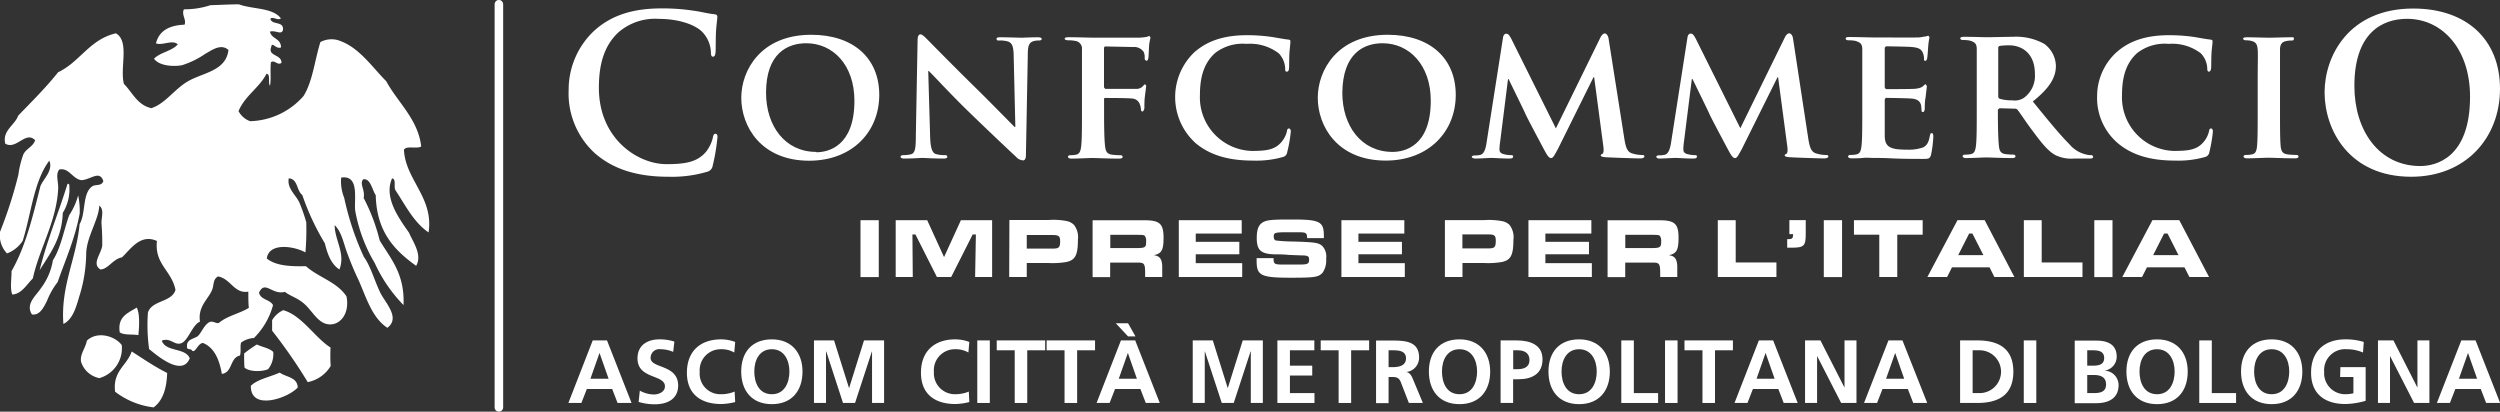 <svg xmlns="http://www.w3.org/2000/svg" xmlns:xlink="http://www.w3.org/1999/xlink" viewBox="0 0 357.29 58.83"><rect x="0" y="0" width="357.29" height="58.83" fill="#333333" stroke="none"/><defs><style>.cls-1{fill:none;}.cls-2{clip-path:url(#clip-path);}.cls-3{fill:#fff;}</style><clipPath id="clip-path" transform="translate(-14.11 -14.24)"><rect class="cls-1" width="385.51" height="87.31"></rect></clipPath></defs><title>logo bianco</title><g id="Livello_2" data-name="Livello 2"><g id="Livello_1-2" data-name="Livello 1"><g class="cls-2"><path class="cls-3" d="M24,40.59l-.23-.11c-1.29,4.17-2.9,8-4,12.38,1.48-2.36,3.19-4.54,3.31-8.19A6.45,6.45,0,0,0,24,40.59Z" transform="translate(-14.11 -14.24)"></path><path class="cls-3" d="M25.28,42.16A9.76,9.76,0,0,1,24,45c-.78,2.15-1.18,4.65-2.33,6.44a9,9,0,0,1-1.72,4c-.68,1.05-2.25,2.26-1.27,3.74,1.14.18,1.7-1.08,2.14-1.93a10.94,10.94,0,0,1,1.53-2.7c1.12-3.21,2.48-6.19,3.15-9.81A10.72,10.72,0,0,0,25.28,42.16Z" transform="translate(-14.11 -14.24)"></path><path class="cls-3" d="M74.31,35.17c-.47-3.92-3.36-6.29-5-9.32-1.82-1.81-3.76-4.67-6.41-5.69a3.39,3.39,0,0,0-3,.09c-.81,2.57-1.1,5.62-2.41,7.71a10.49,10.49,0,0,1-7.63,3.6,3,3,0,0,1-1.66-1.44c.91-2.19,2.94-3.3,4-5.34.64.06.16,1.32.5,1.71.18-1,0-2.27.13-3.35.49-.42,1,.54,1.51.07,0-1.24-2-.91-1.47-2.26.11-.85.7.4,1.4.06,0-1.31-1.37-1.18-1.58-2.25.84-.24,1.57.51,1.85-.19.21-1.4-1.61-.68-1.79-1.66.43-.35,1.07.34,1.5-.05-1.17-1.55-4-1.27-6-2-1.35,0-2.7.09-4.06.12a11.83,11.83,0,0,1-3.79.59c-.4.74.4,1.53.08,2.2-2.23.08-3.65.91-4.08,2.67,1,.34,2.31-.57,3.12.13-.84,1-2.53,1.13-3.4,2.07.79,1.05,2.81,1.14,4,.92a12.44,12.44,0,0,0,3.3-1.61c1-.57,2.28-1.52,3.34-.57-.34,3-3.63,3.24-5.76,4.46C39,27,37.8,29,35.75,29.7c-2-.43-2.7-2.23-3.93-3.47-.61-2.27.85-6.1-1.15-7.23-3.79.89-5.11,4.08-8.26,5.57-1.75,2.21-3.76,4.18-5.7,6.2-.49,1.38-2.29,2.11-1.85,4,1.6.94,2.91-1.89,4.27-.49-.27.9-1.23,1.16-1.67,2a13.27,13.27,0,0,0-.72,2.92,62,62,0,0,1-2.63,8.18,3.76,3.76,0,0,0,1,3.08,4.62,4.62,0,0,0,2.25-1.81c1.21-3.86,1.58-8.53,3.8-11.45.57,1.4-.79,2.52-1.27,3.63-1.09,4.32-2.13,8.69-4.13,12.15,0,1.18-.24,2.51.11,3.35,1.31-.05,2.07-1.46,2.93-2.29.92-4.27,3.47-8.29,3.63-13,0-.94-.39-1.92.15-2.57,1.4-.31,1.88,1.35,3.18,1.52,1.31-.07,2.6-1.49,3.12.14-.28.77-1.11.4-1.6.75-1.43,1-.88,3.85-1.79,5.38-.47,5-2.73,8.84-2.32,14.28,1.48-.73,1.88-2.7,2.4-4.35a21.19,21.19,0,0,0,.86-5.81c.12-2.42,1.78-4.72,1.87-6.76.72.57.31,1.59.31,2.53a32,32,0,0,1,.11,3.23c-.18,1.18-1.54,2.59-.25,3.37,1.12-.05,1.76-1.49,3.07-1.73,1.2-1.11,2.61-3.43,5-2.34-.37,3.34,2.11,4.22,2.65,7-.55,1.8-3.4,1.44-3.94,3.25a25.1,25.1,0,0,0,.17,5.2c1,.79,4.71,4.06,5.81,1.32-.64-1.58-3.44-.86-4-2.53,1.28-.48,1.8.74,2.79.37s1.6-2.66,2.67-3.08c-.32-2.15,1.11-3.13,1.7-4.46.34-.74.09-1.55.87-2,1.8.28,2.32,2.52,4.34,2.17,0,.78,0,1.55.07,2.32-1.28.8-3.07,1.14-4.21,2.1-.37.28-.75-.26-1.38-.09-.82.44-1.08,1.39-1.67,2-.58.46-1.68.43-1.57,1.55-.07.5.61.22.71.54.49.44.8-1.06,1.58-1.08,1.64.68,2.32,2.39,2.69,4.42,1.56-.23,1.12-2.31,2.58-2.63.19-.48,0-1.39.17-1.85a3.41,3.41,0,0,1,1.83-.65,10.44,10.44,0,0,0,2.73-4.7c-.44-.84-1.77-.73-2-1.79.86-1.84,1.85.39,3.7-.11.76.62,1.81.84,2.82,1.76,1.21,1.1,2,2.92,3.68,2.89,1.43,0,2.78-1.56,2.3-4-1.35-2.07-4-2.71-5.8-4.32-2.27.06-4.36-.07-5.59-1.1.32-2.38,4.06-1.72,5.52-.86A37.84,37.84,0,0,0,57.88,46a24.82,24.82,0,0,0-1-2.85c-.54-1.11-1.77-2-1.5-3.42,1.32.07,1.1,1.77,1.93,2.37A35.4,35.4,0,0,0,60.53,49c.39,1.58.91,3,2.09,3.75.9-2.32-.68-4.16-.68-6.34,1,1,1.25,2.53,1.75,3.88s1,2.6,1.62,3.88c1.15,2.56,1.93,5.45,4.16,6.92,1.9-1.42-.28-3.55-1-5-.86-1.77-1.37-3.77-2.35-5.12a39.84,39.84,0,0,1-2.82-8.47,6.15,6.15,0,0,1-.43-2.88c2.64-.4,1.83,3.06,2,4.69a22.2,22.2,0,0,0,2.8,7.53,21.12,21.12,0,0,0,4.11,6c.19-4.5-1.85-6.62-3.41-9.25a26.84,26.84,0,0,0-2.29-6.06c.25-1.1-.63-2-.07-2.66,1.06-.19,1.27,1.5,1.8,2.26.12,5.3,2.74,7.92,5.77,10.1.94-1.57-.5-3.49-1-4.71-1.34-1.93-3.68-5-2.44-7.78.66.06.18,1.3.51,1.72,1.42,2.15,2.59,4.55,4.71,6,.75-5-3.29-7.48-3.52-11.79C72.09,35,73.74,35.57,74.31,35.17Z" transform="translate(-14.11 -14.24)"></path><path class="cls-3" d="M33.65,58.2c-1.25.77-2.78,1.28-2.43,3.54.6.43,1.8.24,2.67.39C34,61.09,34.13,59,33.65,58.2Z" transform="translate(-14.11 -14.24)"></path><path class="cls-3" d="M61.35,63.91c-2.22-1.4-4.11-4.61-6.76-5.34A3.56,3.56,0,0,0,53,60c0,.49,0,1,0,1.5a74.23,74.23,0,0,1,5.09,7.35,4.91,4.91,0,0,0,3.28-2.31A22.34,22.34,0,0,1,61.35,63.91Z" transform="translate(-14.11 -14.24)"></path><path class="cls-3" d="M26.52,62.93c-.19,1.09-1,1.9-.83,3a3.44,3.44,0,0,0,2.62,2.35,4.44,4.44,0,0,0,3.2-4.73C30.51,62.24,28,61.51,26.52,62.93Z" transform="translate(-14.11 -14.24)"></path><path class="cls-3" d="M52.43,67a3.42,3.42,0,0,0,.73-2.46c-.58-.57-1.58-.69-2.34-1.07A17.51,17.51,0,0,0,49,64.76c0,.66,0,1.31.05,2C49.67,67.37,51.48,67.41,52.43,67Z" transform="translate(-14.11 -14.24)"></path><path class="cls-3" d="M30.56,70.22a11.14,11.14,0,0,0,5.51,2.24c1.34-1,1.86-2.73,1.93-4.92-1.81-.9-3.39-2-5.07-3.07C32.26,66.5,30.2,67.22,30.56,70.22Z" transform="translate(-14.11 -14.24)"></path><path class="cls-3" d="M54.07,67.49c-1.36.64-3.09.91-4.11,1.87-.09,3.69,5.37,1.77,6.71.25C56.57,68.09,55,68.16,54.07,67.49Z" transform="translate(-14.11 -14.24)"></path><path class="cls-3" d="M85.41,14.24a.58.58,0,0,0-.43.18.62.62,0,0,0-.18.43V72.46a.61.61,0,0,0,1.22,0V14.85a.62.62,0,0,0-.18-.43A.58.58,0,0,0,85.41,14.24Z" transform="translate(-14.11 -14.24)"></path><path class="cls-3" d="M99.14,36.15c2.79,2.43,6.32,3.35,10.52,3.35a17.69,17.69,0,0,0,5.51-.71,1.05,1.05,0,0,0,.8-.89,28.83,28.83,0,0,0,.68-4.07c0-.25-.06-.47-.28-.47s-.31.13-.4.62a5.07,5.07,0,0,1-1,2c-1.23,1.41-2.88,1.72-5.61,1.72-4.11,0-9.66-3.62-9.66-10.91,0-3,.58-5.89,2.82-7.95a8,8,0,0,1,5.77-1.9c2.82,0,5.21.83,6.22,1.9a4.42,4.42,0,0,1,1.2,2.83c0,.42.06.67.3.67s.34-.25.37-.71,0-2.29.09-3.31.16-1.44.16-1.68-.13-.34-.46-.37c-.93-.09-1.9-.37-3.07-.52a29.42,29.42,0,0,0-4.45-.31c-4.56,0-7.48,1.23-9.68,3.25a11.52,11.52,0,0,0-3.59,8.4A11.55,11.55,0,0,0,99.14,36.15Z" transform="translate(-14.11 -14.24)"></path><path class="cls-3" d="M139.77,27.8c0-5.27-3.72-8.59-9.72-8.59-7.21,0-10,5.08-10,9,0,4.08,2.81,9,9.72,9C135.94,37.19,139.77,33.06,139.77,27.8Zm-9,8.15c-4.48,0-7.18-3.73-7.18-8.45,0-5.67,3.1-7.08,5.75-7.08,3.84,0,6.88,3.14,6.88,8.21C136.23,35.17,132.45,36,130.78,36Z" transform="translate(-14.11 -14.24)"></path><path class="cls-3" d="M143.31,36.9c1.21,0,2.35-.09,2.56-.09.44,0,1.54.09,3.08.09.33,0,.54-.06.54-.25s-.13-.24-.4-.24a4.25,4.25,0,0,1-1.25-.16c-.45-.17-.75-.71-.8-2.49l-.27-9.37h.08c.46.41,3,3.19,5.56,5.68s5.46,5.23,6.94,6.61a1.4,1.4,0,0,0,1,.48c.19,0,.38-.21.38-.73L161,22c0-1.3.22-1.7.86-1.89a2.46,2.46,0,0,1,.73-.08c.27,0,.4-.11.4-.24s-.21-.22-.53-.22c-1.17,0-2.06.06-2.32.06-.52,0-1.79-.06-3-.06-.35,0-.6,0-.6.22s.09.24.38.24a3.91,3.91,0,0,1,1.25.14c.56.22.78.62.81,2l.24,10.21h-.11c-.35-.33-3.51-3.57-5.13-5.16-3.45-3.37-7-7-7.32-7.32s-.73-.75-1-.75-.41.32-.41.78L145,33.52c0,2-.11,2.62-.73,2.78a5,5,0,0,1-1.08.11c-.22,0-.38.11-.38.24S143,36.9,143.31,36.9Z" transform="translate(-14.11 -14.24)"></path><path class="cls-3" d="M166.8,20a4.55,4.55,0,0,1,.94.08,1.11,1.11,0,0,1,1,1.24c0,.73,0,1.38,0,4.87v4.05c0,2.21,0,3.91-.11,4.88-.08.68-.22,1.11-.7,1.22a3.79,3.79,0,0,1-.84.08c-.27,0-.35.13-.35.24s.16.25.49.25c.89,0,2.4-.09,3-.09s2.29.09,3.81.09c.35,0,.51-.09.51-.25s-.11-.24-.41-.24a9.17,9.17,0,0,1-1.16-.08c-.7-.11-.86-.54-.94-1.22-.11-1-.14-2.59-.14-4.8v-1.9c0-.16.06-.18.17-.18.4,0,3.21,0,3.8.08a1.22,1.22,0,0,1,1.14.83,2.44,2.44,0,0,1,.16.71c0,.16.08.32.21.32s.28-.32.28-.51,0-1.22.08-1.68c.08-.73.18-1.34.18-1.48l-.13-.22c-.13,0-.19.11-.33.25a1.23,1.23,0,0,1-1,.4c-.35,0-.68,0-1.08,0l-3.32,0-.17-.22V21.21c0-.27.08-.33.22-.33l3.94.08a1.64,1.64,0,0,1,1.51.7,1.77,1.77,0,0,1,.14.87c0,.27.13.38.3.38s.21-.27.24-.46.08-1.62.11-1.86c.08-.6.18-.87.18-1l-.16-.22-.37.14a8,8,0,0,1-1,.11c-.57,0-5.84,0-6.76,0-.67,0-2.18-.06-3.4-.06-.38,0-.57.06-.57.22S166.58,20,166.8,20Z" transform="translate(-14.11 -14.24)"></path><path class="cls-3" d="M185,34.71c2.16,1.81,4.92,2.48,8.16,2.48a13.88,13.88,0,0,0,4.29-.51.8.8,0,0,0,.62-.68,19.54,19.54,0,0,0,.52-3c0-.19-.11-.4-.27-.4s-.25.1-.3.46a3.75,3.75,0,0,1-.81,1.53c-.95,1.06-2.11,1.22-4.21,1.22a7.65,7.65,0,0,1-7.4-8c0-2.24.43-4.45,2.18-6a6.43,6.43,0,0,1,4.49-1.3,6.75,6.75,0,0,1,4.59,1.35,3.3,3.3,0,0,1,.92,2.13c0,.3,0,.49.24.49s.3-.24.32-.57,0-1.72.08-2.48.11-1.08.11-1.27-.08-.24-.35-.27c-.7-.08-1.48-.24-2.38-.38a25.05,25.05,0,0,0-3.45-.24c-3.54,0-5.81.92-7.54,2.43A8.86,8.86,0,0,0,185,34.71Z" transform="translate(-14.11 -14.24)"></path><path class="cls-3" d="M212.16,37.19c6.13,0,10-4.13,10-9.39s-3.72-8.59-9.72-8.59c-7.21,0-10,5.08-10,9C202.44,32.28,205.25,37.19,212.16,37.19Zm-.46-16.77c3.84,0,6.89,3.14,6.89,8.21,0,6.54-3.78,7.32-5.46,7.32-4.48,0-7.18-3.73-7.18-8.45C206,21.83,209.06,20.42,211.7,20.42Z" transform="translate(-14.11 -14.24)"></path><path class="cls-3" d="M224.93,36.9c.76,0,1.89-.09,2.35-.09s1.52.09,2.51.09c.35,0,.57-.06.57-.28s-.16-.21-.38-.21a4.25,4.25,0,0,1-.84-.11c-.4-.08-.73-.24-.73-.67a6.87,6.87,0,0,1,.09-1.09l1.13-9h.08c.78,1.6,2.19,4.48,2.38,4.91.27.65,2.16,4.16,2.72,5.22.38.7.66,1.16.95,1.16s.41-.22,1-1.3l5.09-10.26h.09l1.32,9.93c.08.66,0,.92-.11,1s-.27.13-.27.24.14.24.7.27c.95.06,4.33.17,4.92.17.35,0,.62-.09.62-.28s-.16-.21-.38-.21a4.76,4.76,0,0,1-1.35-.22c-.73-.21-.94-.84-1.16-2.26L244,19.75c-.08-.49-.35-.73-.54-.73s-.43.19-.62.57l-6.37,13-6.37-12.8c-.33-.62-.49-.73-.73-.73s-.41.22-.46.59l-2.35,15c-.11.75-.32,1.67-1,1.75a3.89,3.89,0,0,1-.73.06c-.24,0-.38.11-.38.21S224.69,36.9,224.93,36.9Z" transform="translate(-14.11 -14.24)"></path><path class="cls-3" d="M251.2,36.9c.76,0,1.89-.09,2.35-.09s1.51.09,2.51.09c.36,0,.57-.06.57-.28s-.16-.21-.37-.21a4.33,4.33,0,0,1-.85-.11c-.4-.08-.72-.24-.72-.67a6.83,6.83,0,0,1,.08-1.09l1.13-9H256c.78,1.6,2.19,4.48,2.38,4.91.27.65,2.16,4.16,2.72,5.22.38.7.66,1.16.95,1.16s.41-.22,1-1.3l5.1-10.26h.08l1.32,9.93c.08.66,0,.92-.11,1s-.27.13-.27.24.14.24.71.27c.94.06,4.32.17,4.91.17.35,0,.62-.09.62-.28s-.16-.21-.37-.21a4.77,4.77,0,0,1-1.36-.22c-.72-.21-.94-.84-1.16-2.26l-2.16-14.18c-.07-.49-.35-.73-.54-.73s-.43.19-.62.57l-6.37,13-6.37-12.8c-.33-.62-.49-.73-.73-.73s-.41.22-.46.59l-2.34,15c-.12.75-.33,1.67-1,1.75a3.89,3.89,0,0,1-.73.06c-.25,0-.38.11-.38.21S251,36.9,251.2,36.9Z" transform="translate(-14.11 -14.24)"></path><path class="cls-3" d="M278.31,20a4.73,4.73,0,0,1,.95.08c.75.22,1,.46,1,1.24s0,1.38,0,4.87v4c0,2.11,0,3.92-.11,4.89-.08.68-.21,1.11-.7,1.22a3.79,3.79,0,0,1-.84.08c-.3,0-.38.13-.38.24s.16.25.46.25c.49,0,1.08,0,1.65-.06s1.08,0,1.35,0c.7,0,1.59,0,2.75.06s2.6.08,4.38.08c.89,0,1.1,0,1.27-.6a16.05,16.05,0,0,0,.32-2.53c0-.25,0-.55-.21-.55s-.22.12-.28.36c-.16.94-.43,1.43-1,1.69a6.2,6.2,0,0,1-2.24.31c-2.43,0-3.16-.36-3.21-1.92,0-.68,0-2.62,0-3.4V28.47l.13-.24c.6,0,3.29.05,3.73.1.88.08,1.19.44,1.32.9a6.58,6.58,0,0,1,.08.84c0,.1.06.18.22.18s.24-.32.24-.51,0-1.08.11-1.54c.14-1.16.19-1.54.19-1.67l-.19-.25c-.11,0-.19.14-.38.3s-.56.3-1.13.35-3.62.05-4.16.05l-.16-.24V21.07l.16-.21c.48,0,3.32.05,3.73.1,1.18.11,1.37.44,1.56.84a2.23,2.23,0,0,1,.16.84c0,.19,0,.29.19.29s.24-.27.27-.37c.05-.27.11-1.27.13-1.52a10,10,0,0,1,.2-1.48l-.17-.22-.37.11c-.2,0-.57.11-1,.14s-5.73,0-6.49,0-2.18-.06-3.43-.06c-.35,0-.53.06-.53.22S278.07,20,278.31,20Z" transform="translate(-14.11 -14.24)"></path><path class="cls-3" d="M299.88,29.71l2.14.06a.53.53,0,0,1,.43.16c.29.35,1.29,1.89,2.24,3.13,1.32,1.78,2.21,2.86,3.24,3.38a5.19,5.19,0,0,0,2.59.46h2.27c.3,0,.46-.06.46-.25a.27.27,0,0,0-.3-.24,2,2,0,0,1-.57-.06,4.4,4.4,0,0,1-2.53-1.51c-1.43-1.43-3.11-3.51-5.22-6.1,2.33-1.86,3.3-3.37,3.3-5.08a4,4,0,0,0-1.68-3.16,8.34,8.34,0,0,0-4.5-1c-.73,0-2.89.06-3.71.06-.48,0-2-.06-3.23-.06-.35,0-.54.06-.54.22s.16.24.4.24a4.73,4.73,0,0,1,.95.08c.75.22,1,.46,1,1.24s0,1.38,0,4.87v4c0,2.11,0,3.92-.11,4.89-.08.68-.22,1.11-.7,1.22a3.79,3.79,0,0,1-.84.08c-.29,0-.37.13-.37.24s.16.25.46.25c.94,0,2.45-.09,2.91-.09s2.32.09,3.7.09c.3,0,.49-.09.49-.25a.27.27,0,0,0-.3-.24,9.7,9.7,0,0,1-1.16-.08c-.73-.11-.84-.54-.92-1.22-.1-1-.14-2.75-.14-4.89V29.9Zm-.19-8.59a.29.29,0,0,1,.22-.32,9.07,9.07,0,0,1,1.4-.08c1.41,0,3.62.84,3.62,4.08a3.89,3.89,0,0,1-1.54,3.4,2.34,2.34,0,0,1-1.67.38,6.24,6.24,0,0,1-1.81-.22c-.16-.08-.22-.16-.22-.41Z" transform="translate(-14.11 -14.24)"></path><path class="cls-3" d="M316.79,34.71c2.16,1.81,4.91,2.48,8.15,2.48a14,14,0,0,0,4.3-.51.82.82,0,0,0,.62-.68,20.56,20.56,0,0,0,.51-3c0-.19-.11-.4-.27-.4s-.24.1-.3.46a3.63,3.63,0,0,1-.81,1.53c-.94,1.06-2.11,1.22-4.21,1.22a7.65,7.65,0,0,1-7.4-8c0-2.24.43-4.45,2.18-6a6.43,6.43,0,0,1,4.49-1.3,6.73,6.73,0,0,1,4.59,1.35,3.25,3.25,0,0,1,.92,2.13c0,.3.05.49.24.49s.3-.24.32-.57,0-1.72.08-2.48.12-1.08.12-1.27-.09-.24-.36-.27c-.7-.08-1.48-.24-2.37-.38a25.21,25.21,0,0,0-3.46-.24c-3.54,0-5.81.92-7.53,2.43a8.53,8.53,0,0,0-2.78,6.29A8.5,8.5,0,0,0,316.79,34.71Z" transform="translate(-14.11 -14.24)"></path><path class="cls-3" d="M335.09,20a3.1,3.1,0,0,1,.87.11c.51.16.75.43.81,1.21s0,1.38,0,4.87v4c0,2.22,0,4.05-.1,5-.08.67-.22,1-.71,1.11a3.66,3.66,0,0,1-.84.08c-.29,0-.37.13-.37.24s.16.25.46.25c.94,0,2.56-.09,3.1-.09s2.27.09,3.83.09c.27,0,.46-.09.46-.25s-.1-.24-.37-.24a9.62,9.62,0,0,1-1.22-.08c-.7-.11-.86-.46-.95-1.08-.1-1-.1-2.81-.1-5v-4c0-3.49,0-4.13,0-4.87s.25-1.13.89-1.24a3.68,3.68,0,0,1,.71-.08c.24,0,.38,0,.38-.27s-.2-.19-.5-.19c-.91,0-2.45.06-3,.06s-2.3-.06-3.19-.06c-.38,0-.56.06-.56.19S334.85,20,335.09,20Z" transform="translate(-14.11 -14.24)"></path><path class="cls-3" d="M358.71,39.5c7.78,0,12.69-5.55,12.69-12.57S366.65,15.46,359,15.46c-9.21,0-12.67,6.78-12.67,12C346.35,32.91,349.91,39.5,358.71,39.5Zm-.59-22.57c5,0,9,4.27,9,11.13,0,8.86-5,9.91-7.11,9.91-5.89,0-9.42-5.06-9.42-11.44C350.58,18.9,354.6,16.93,358.12,16.93Z" transform="translate(-14.11 -14.24)"></path><rect class="cls-3" x="122.98" y="31.47" width="2.61" height="8.13"></rect><polygon class="cls-3" points="134.92 36.74 132.51 31.47 128.01 31.47 128.01 39.59 130.45 39.59 130.4 33.51 130.83 33.51 133.9 39.59 135.94 39.59 139.01 33.51 139.47 33.51 139.36 39.59 141.79 39.59 141.79 31.47 137.33 31.47 134.92 36.74"></polygon><path class="cls-3" d="M158.34,53.83h2.51v-2H164a11.91,11.91,0,0,0,2.48-.14c1.3-.26,1.68-1,1.68-3.17a2.88,2.88,0,0,0-.56-2.14,2.07,2.07,0,0,0-1-.54,9.93,9.93,0,0,0-2.64-.16h-5.59Zm2.51-6h3.67c.91,0,1.1.16,1.1.89,0,.89-.17,1.05-1.1,1.05h-3.67Z" transform="translate(-14.11 -14.24)"></path><path class="cls-3" d="M180.4,48.23c0-2-.53-2.51-2.72-2.51l-1.42,0h-6v8.13h2.51V51.77h4c.91,0,1,.21,1,1.62v.44h2.44v-.75c0-.09,0-.29,0-.58v-.08c0-1.14-.35-1.62-1.22-1.71l-.21,0,.21,0C180.12,50.49,180.4,50,180.4,48.23Zm-3.61,1.46h-4V47.8h3.43c1.15,0,1.38,0,1.52.17a1.26,1.26,0,0,1,.17.78C177.92,49.55,177.79,49.67,176.79,49.69Z" transform="translate(-14.11 -14.24)"></path><polygon class="cls-3" points="177.53 37.61 170.89 37.61 170.89 36.34 177.12 36.34 177.12 34.56 170.89 34.56 170.89 33.38 177.46 33.38 177.46 31.47 168.47 31.47 168.47 39.59 177.53 39.59 177.53 37.61"></polygon><path class="cls-3" d="M193.72,48.24c0,1.76.57,2.29,2.56,2.35.58,0,1.24,0,2,.08l1.77.07c1,0,1.15.13,1.15.59,0,.62-.19.71-1.35.72l-1.26,0-1.05,0c-1.33,0-1.41-.07-1.42-.92h-2.42v.38c0,2.11.59,2.42,4.85,2.42,3.52,0,4-.08,4.6-.74a3.19,3.19,0,0,0,.49-2,2.2,2.2,0,0,0-.52-1.76c-.52-.5-1-.57-4-.67a24.09,24.09,0,0,1-2.48-.13c-.36,0-.49-.21-.49-.6,0-.55.17-.6,2.24-.6h1.24c1.16,0,1.27.09,1.29.84h2.39V47.9c0-2-.62-2.29-4.49-2.29-1.33,0-2.4,0-3.14.09C194.25,45.85,193.72,46.53,193.72,48.24Z" transform="translate(-14.11 -14.24)"></path><polygon class="cls-3" points="200.7 33.38 200.7 31.47 191.71 31.47 191.71 39.59 200.77 39.59 200.77 37.61 194.14 37.61 194.14 36.34 200.36 36.34 200.36 34.56 194.14 34.56 194.14 33.38 200.7 33.38"></polygon><path class="cls-3" d="M228.85,45.86a10,10,0,0,0-2.65-.16h-5.59v8.13h2.51v-2h3.12a11.85,11.85,0,0,0,2.48-.14c1.31-.26,1.68-1,1.68-3.17a2.84,2.84,0,0,0-.56-2.14A2,2,0,0,0,228.85,45.86Zm-2.06,3.88h-3.68v-2h3.68c.9,0,1.09.16,1.09.89C227.88,49.58,227.71,49.74,226.79,49.74Z" transform="translate(-14.11 -14.24)"></path><polygon class="cls-3" points="227.43 33.38 227.43 31.47 218.44 31.47 218.44 39.59 227.5 39.59 227.5 37.61 220.86 37.61 220.86 36.34 227.09 36.34 227.09 34.56 220.86 34.56 220.86 33.38 227.43 33.38"></polygon><path class="cls-3" d="M254,48.23c0-2-.53-2.51-2.72-2.51l-1.42,0h-6v8.13h2.52V51.77h4c.91,0,1,.21,1,1.62v.44h2.44v-.75c0-.09,0-.29,0-.58v-.08c0-1.14-.36-1.62-1.22-1.71l-.22,0,.22,0C253.71,50.49,254,50,254,48.23Zm-3.61,1.46h-4V47.8h3.43c1.14,0,1.38,0,1.53.17a1.33,1.33,0,0,1,.17.78C251.52,49.55,251.38,49.67,250.38,49.69Z" transform="translate(-14.11 -14.24)"></path><polygon class="cls-3" points="245.5 31.47 245.5 39.59 253.88 39.59 253.88 37.51 248.06 37.51 248.06 31.47 245.5 31.47"></polygon><path class="cls-3" d="M272.18,45.7h-2.34v2h.53v.13c0,.43-.16.59-.62.59h-.22v1.22h.58c1.83,0,2.07-.23,2.07-2Z" transform="translate(-14.11 -14.24)"></path><rect class="cls-3" x="260.65" y="31.47" width="2.61" height="8.13"></rect><polygon class="cls-3" points="271.15 39.59 271.15 33.54 274.78 33.54 274.78 31.47 264.96 31.47 264.96 33.54 268.58 33.54 268.58 39.59 271.15 39.59"></polygon><path class="cls-3" d="M293.87,45.7l-4.31,8.13h2.82l.7-1.38h5.37l.69,1.38H302l-4.25-8.13Zm.1,5,1.56-3.08H296l1.57,3.08Z" transform="translate(-14.11 -14.24)"></path><polygon class="cls-3" points="289.24 31.47 289.24 39.59 297.62 39.59 297.62 37.51 291.79 37.51 291.79 31.47 289.24 31.47"></polygon><rect class="cls-3" x="299.31" y="31.47" width="2.6" height="8.13"></rect><path class="cls-3" d="M325.56,45.7h-3.83l-4.31,8.13h2.82l.7-1.38h5.37l.7,1.38h2.81Zm-3.73,5,1.56-3.08h.5l1.56,3.08Z" transform="translate(-14.11 -14.24)"></path><path class="cls-3" d="M98.82,62.89l-3.48,8.94H97.2l.78-2h3.62l.77,2h2l-3.51-8.94Zm-.33,5.48,1.3-3.69h0l1.3,3.69Z" transform="translate(-14.11 -14.24)"></path><path class="cls-3" d="M107.09,65.39a1.24,1.24,0,0,1,1.41-1.24,4.67,4.67,0,0,1,1.82.38l.17-1.47a6.71,6.71,0,0,0-2.14-.32c-1.58,0-3.13.73-3.13,2.72,0,3,3.92,2.26,3.92,4,0,.81-.91,1.16-1.59,1.16a4.34,4.34,0,0,1-2-.55l-.17,1.61a7.85,7.85,0,0,0,2.3.34c1.8,0,3.35-.74,3.35-2.7C111,66.28,107.09,66.94,107.09,65.39Z" transform="translate(-14.11 -14.24)"></path><path class="cls-3" d="M117.11,70.58a2.94,2.94,0,0,1-3-3.19,3,3,0,0,1,3-3.24,3.63,3.63,0,0,1,1.94.47l.13-1.51a5.87,5.87,0,0,0-2-.37c-3,0-4.9,1.71-4.9,4.77s2,4.47,4.9,4.47a8.72,8.72,0,0,0,2-.28l-.08-1.5A4.91,4.91,0,0,1,117.11,70.58Z" transform="translate(-14.11 -14.24)"></path><path class="cls-3" d="M124.42,62.74c-2.85,0-4.38,1.85-4.38,4.59S121.55,72,124.42,72s4.38-1.94,4.38-4.65S127.22,62.74,124.42,62.74Zm0,7.84c-1.83,0-2.51-1.63-2.51-3.25s.73-3.18,2.51-3.18,2.51,1.61,2.51,3.18S126.25,70.58,124.42,70.58Z" transform="translate(-14.11 -14.24)"></path><polygon class="cls-3" points="121.36 55.43 121.33 55.43 119.2 48.65 116.33 48.65 116.33 57.59 118.05 57.59 118.05 50.24 118.08 50.22 120.48 57.59 122.2 57.59 124.61 50.22 124.63 50.22 124.63 57.59 126.35 57.59 126.35 48.65 123.48 48.65 121.36 55.43"></polygon><path class="cls-3" d="M150.58,70.58a3,3,0,0,1-3-3.19,3,3,0,0,1,3-3.24,3.62,3.62,0,0,1,1.93.47l.13-1.51a5.78,5.78,0,0,0-2-.37c-3,0-4.91,1.71-4.91,4.77s2,4.47,4.91,4.47a8.64,8.64,0,0,0,2-.28l-.07-1.5A5,5,0,0,1,150.58,70.58Z" transform="translate(-14.11 -14.24)"></path><rect class="cls-3" x="139.67" y="48.65" width="1.79" height="8.94"></rect><polygon class="cls-3" points="142.45 50.06 145.02 50.06 145.02 57.59 146.81 57.59 146.81 50.06 149.37 50.06 149.37 48.65 142.45 48.65 142.45 50.06"></polygon><polygon class="cls-3" points="149.58 50.06 152.14 50.06 152.14 57.59 153.94 57.59 153.94 50.06 156.5 50.06 156.5 48.65 149.58 48.65 149.58 50.06"></polygon><path class="cls-3" d="M174.31,62.89l-3.48,8.94h1.86l.78-2h3.62l.77,2h2l-3.51-8.94ZM174,68.37l1.3-3.69h0l1.29,3.69Z" transform="translate(-14.11 -14.24)"></path><polygon class="cls-3" points="162.28 48.08 161.22 46.2 159.46 46.2 161.22 48.08 162.28 48.08"></polygon><polygon class="cls-3" points="175.48 55.43 175.45 55.43 173.33 48.65 170.46 48.65 170.46 57.59 172.18 57.59 172.18 50.24 172.2 50.22 174.61 57.59 176.32 57.59 178.73 50.22 178.76 50.22 178.76 57.59 180.48 57.59 180.48 48.65 177.61 48.65 175.48 55.43"></polygon><polygon class="cls-3" points="184.35 53.67 187.54 53.67 187.54 52.26 184.35 52.26 184.35 50.06 187.84 50.06 187.84 48.65 182.56 48.65 182.56 57.59 187.86 57.59 187.86 56.18 184.35 56.18 184.35 53.67"></polygon><polygon class="cls-3" points="188.75 50.06 191.31 50.06 191.31 57.59 193.1 57.59 193.1 50.06 195.67 50.06 195.67 48.65 188.75 48.65 188.75 50.06"></polygon><path class="cls-3" d="M215.07,67.41v0a2.06,2.06,0,0,0,1.85-2.08c0-2.49-2.3-2.42-4.22-2.42h-1.93v8.94h1.79V68.12h.58c.75,0,1,.25,1.24.92l1.08,2.79h2L216,68.33C215.84,67.94,215.56,67.45,215.07,67.41Zm-1.92-.7h-.59V64.3h.59c.9,0,1.9.09,1.9,1.16S214,66.71,213.15,66.71Z" transform="translate(-14.11 -14.24)"></path><path class="cls-3" d="M222.7,62.74c-2.85,0-4.38,1.85-4.38,4.59S219.83,72,222.7,72s4.38-1.94,4.38-4.65S225.5,62.74,222.7,62.74Zm0,7.84c-1.84,0-2.51-1.63-2.51-3.25s.73-3.18,2.51-3.18,2.51,1.61,2.51,3.18S224.53,70.58,222.7,70.58Z" transform="translate(-14.11 -14.24)"></path><path class="cls-3" d="M230.84,62.89h-2.27v8.94h1.79V68.44h.76c1.92,0,3.44-.76,3.44-2.85S232.78,62.89,230.84,62.89ZM231,67h-.63V64.3H231c.92,0,1.7.36,1.7,1.39S231.89,67,231,67Z" transform="translate(-14.11 -14.24)"></path><path class="cls-3" d="M239.79,62.74c-2.84,0-4.38,1.85-4.38,4.59S236.92,72,239.79,72s4.39-1.94,4.39-4.65S242.6,62.74,239.79,62.74Zm0,7.84c-1.83,0-2.51-1.63-2.51-3.25s.73-3.18,2.51-3.18,2.52,1.61,2.52,3.18S241.63,70.58,239.79,70.58Z" transform="translate(-14.11 -14.24)"></path><polygon class="cls-3" points="233.5 48.65 231.71 48.65 231.71 57.59 236.97 57.59 236.97 56.18 233.5 56.18 233.5 48.65"></polygon><rect class="cls-3" x="237.96" y="48.65" width="1.79" height="8.94"></rect><polygon class="cls-3" points="240.74 50.06 243.31 50.06 243.31 57.59 245.1 57.59 245.1 50.06 247.66 50.06 247.66 48.65 240.74 48.65 240.74 50.06"></polygon><path class="cls-3" d="M265.48,62.89,262,71.83h1.85l.78-2h3.63l.77,2h2l-3.51-8.94Zm-.33,5.48,1.29-3.69h0l1.29,3.69Z" transform="translate(-14.11 -14.24)"></path><polygon class="cls-3" points="263.61 55.34 263.58 55.34 260.17 48.65 257.97 48.65 257.97 57.59 259.69 57.59 259.69 50.91 259.71 50.91 263.13 57.59 265.32 57.59 265.32 48.65 263.61 48.65 263.61 55.34"></polygon><path class="cls-3" d="M284,62.89l-3.49,8.94h1.86l.78-2h3.62l.77,2h2L286,62.89Zm-.34,5.48,1.3-3.69h0l1.29,3.69Z" transform="translate(-14.11 -14.24)"></path><path class="cls-3" d="M296.68,62.89h-2.44v8.94h2.44c2.75,0,5.17-.92,5.17-4.47S299.43,62.89,296.68,62.89Zm.35,7.53h-1V64.3h1a3.06,3.06,0,0,1,0,6.12Z" transform="translate(-14.11 -14.24)"></path><rect class="cls-3" x="289.23" y="48.65" width="1.79" height="8.94"></rect><path class="cls-3" d="M314.84,67.21v0a2,2,0,0,0,1.78-2c0-2-1.72-2.29-2.88-2.29h-3.12v8.94h3.12c1.13,0,3.15-.33,3.15-2.59A2.07,2.07,0,0,0,314.84,67.21Zm-2.43-2.91h.69c.82,0,1.73.08,1.73,1.11s-.93,1.09-1.69,1.09h-.73Zm.85,6.12h-.85V67.83h.85c.89,0,1.84.18,1.84,1.35S314.09,70.42,313.26,70.42Z" transform="translate(-14.11 -14.24)"></path><path class="cls-3" d="M322.39,62.74c-2.84,0-4.38,1.85-4.38,4.59S319.52,72,322.39,72s4.38-1.94,4.38-4.65S325.2,62.74,322.39,62.74Zm0,7.84c-1.83,0-2.51-1.63-2.51-3.25s.73-3.18,2.51-3.18,2.51,1.61,2.51,3.18S324.23,70.58,322.39,70.58Z" transform="translate(-14.11 -14.24)"></path><polygon class="cls-3" points="316.1 48.65 314.31 48.65 314.31 57.59 319.57 57.59 319.57 56.18 316.1 56.18 316.1 48.65"></polygon><path class="cls-3" d="M338.77,62.74c-2.84,0-4.38,1.85-4.38,4.59S335.9,72,338.77,72s4.38-1.94,4.38-4.65S341.58,62.74,338.77,62.74Zm0,7.84c-1.83,0-2.51-1.63-2.51-3.25s.73-3.18,2.51-3.18,2.51,1.61,2.51,3.18S340.6,70.58,338.77,70.58Z" transform="translate(-14.11 -14.24)"></path><path class="cls-3" d="M348.55,68.12h1.9v2.33a5.22,5.22,0,0,1-1.18.13,3,3,0,0,1-3-3.19,3,3,0,0,1,3.24-3.24,5.86,5.86,0,0,1,2.31.47l.11-1.51a8.75,8.75,0,0,0-2.62-.37c-3,0-4.91,1.71-4.91,4.77s2,4.47,4.91,4.47a11,11,0,0,0,2.89-.46V66.71h-3.61Z" transform="translate(-14.11 -14.24)"></path><polygon class="cls-3" points="345.49 55.34 345.46 55.34 342.06 48.65 339.85 48.65 339.85 57.59 341.57 57.59 341.57 50.91 341.59 50.91 345.01 57.59 347.2 57.59 347.2 48.65 345.49 48.65 345.49 55.34"></polygon><path class="cls-3" d="M365.87,62.89l-3.49,8.94h1.86l.78-2h3.63l.77,2h2l-3.51-8.94Zm-.34,5.48,1.3-3.69h0l1.3,3.69Z" transform="translate(-14.11 -14.24)"></path></g></g></g></svg>